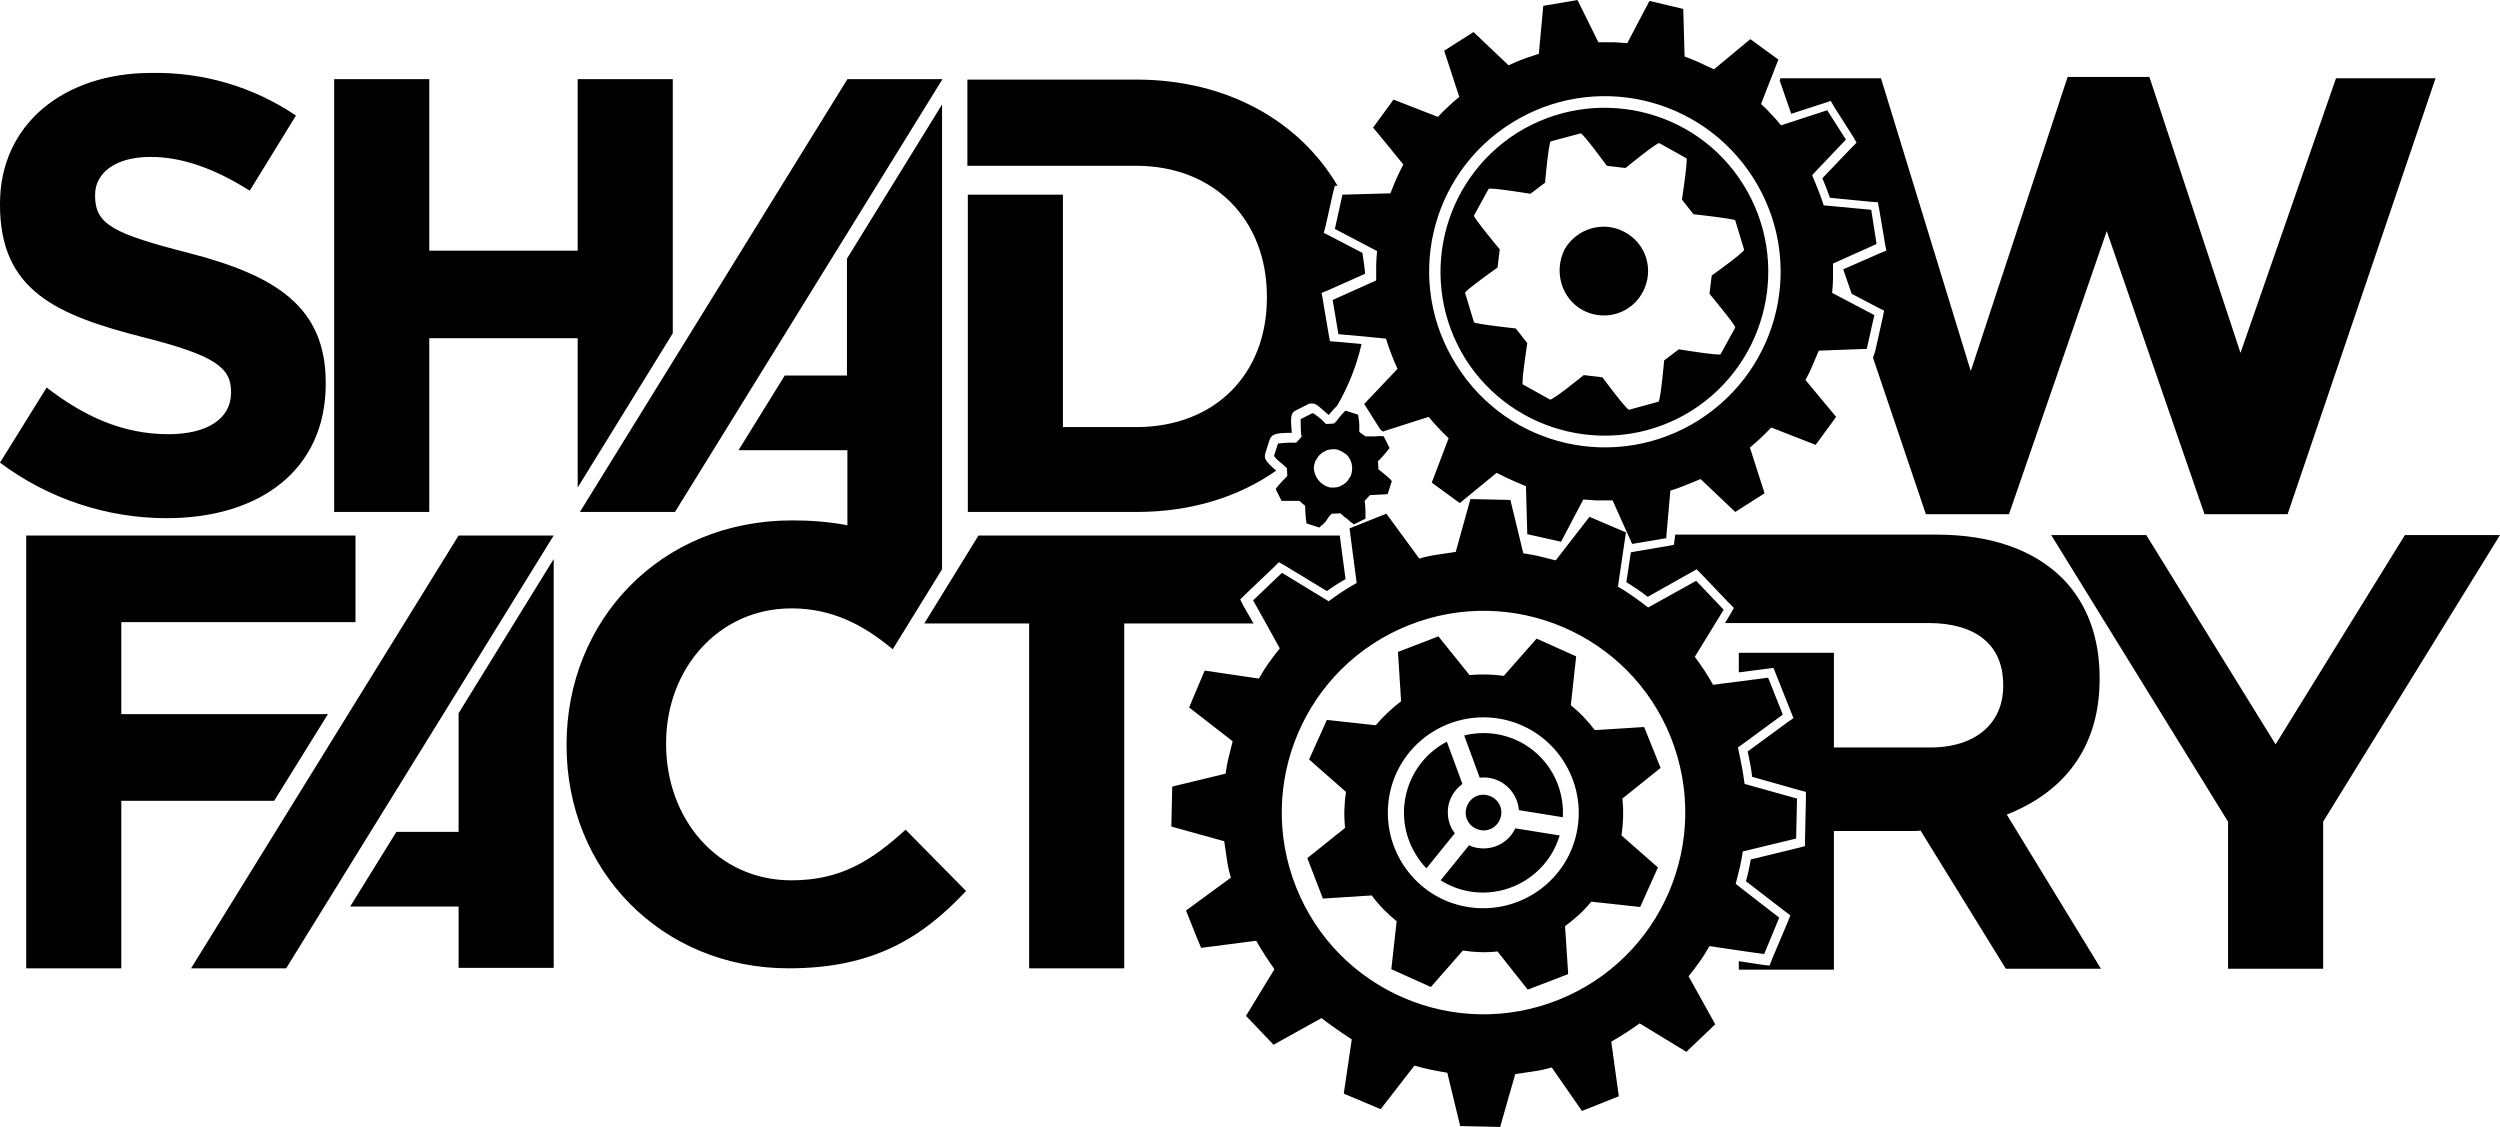 <svg xmlns="http://www.w3.org/2000/svg" viewBox="0 0 562.6 253.6" width="2500" height="1127"><path d="M295.8 93.3l.2.2-.2-.2zm-.4-.4h-.1l-2.6 1.3 2.6-1.3h.1zm.1.1l.2.1-.2-.1zm2.8 2.4l-.4-.4.4.4zm-2-1.7l.3.2-.3-.2zm-3.5 4.5l-1.2 1.3h-1.3 1.3l1.2-1.3zm-4.1 6.2l.3.3-.3-.3zm8.7-9.8l.4.4-.4-.4zm-.5-.4l.3.2-.3-.2zm103.5 112.3l-9.8-7.6.9-3.6c.3-1.2.5-2.5.7-3.7l12-2.9.2-9-11.8-3.3c-.3-2.3-.7-4.5-1.2-6.8-.1-.5-.2-.9-.3-1.4l.3-.2 9.8-7.2-3.3-8.3-12.4 1.6c-1.2-2.2-2.6-4.3-4.1-6.3l4.6-7.5 1.9-3.1-6.2-6.5-10.8 6c-2.2-1.7-4.4-3.3-6.8-4.7l1.8-12.2-8.2-3.5-7.6 9.8-3.6-.9c-1.2-.3-2.5-.5-3.7-.7l-2.9-12-9-.2-3.3 11.9c-1.3.2-2.7.4-4.1.6-1.4.2-2.8.5-4.1.9l-7.4-10.1-2.3.9-6 2.4 1.6 12.3c-2.2 1.2-4.3 2.6-6.3 4.1l-10.5-6.4-6.5 6.2 2.8 5 3.2 5.8c-.9 1.1-1.7 2.2-2.5 3.3s-1.5 2.3-2.2 3.5l-12.2-1.8-3.5 8.3 4.9 3.8 4.9 3.8-.9 3.6c-.3 1.2-.5 2.5-.7 3.7l-12 2.9-.1 4.5-.1 4.5 11.9 3.3c.2 1.3.4 2.7.6 4.1.2 1.4.5 2.8.9 4.1l-10.1 7.4 2.4 6 1 2.4 12.4-1.6c.6 1.1 1.3 2.2 2 3.3s1.4 2.1 2.1 3.1l-6.4 10.5 6.2 6.5 10.8-6c1.5 1.2 3.1 2.3 4.7 3.4.7.5 1.4.9 2.1 1.4l-1.8 12.2 1.9.8 6.4 2.7 7.6-9.8c2.4.7 4.9 1.2 7.4 1.6l2.9 12 9 .2 1.9-6.7 1.5-5.2c1.3-.2 2.7-.4 4.1-.6 1.4-.2 2.8-.5 4.1-.9l6.8 9.8 8.3-3.3-1.7-12.3c1.1-.6 2.2-1.3 3.3-2 1.1-.7 2.1-1.4 3.1-2.1l10.5 6.4 6.5-6.2-6-10.8c.9-1.1 1.7-2.2 2.5-3.3s1.5-2.3 2.2-3.5l6.7 1 5.6.8 3.4-8.2zM350.7 225c-23.3 9.3-49.7-2-59-25.3s2-49.7 25.3-59 49.7 2 59 25.2c9.3 23.4-2 49.8-25.3 59.1zM311.2 97.1l10.3-3.3c1.4 1.7 2.9 3.3 4.5 4.8l-1.9 5-1.9 5 6.3 4.6 8.3-6.8c1.4.7 2.8 1.4 4.2 2 .8.3 1.6.7 2.4 1l.3 10.8 7.6 1.7 5-9.5c1 .1 2 .1 2.9.2H362.9l4.4 9.8 7.7-1.3v-.5l.9-10.2c1.7-.5 3.4-1.2 5.1-1.9.6-.2 1.1-.5 1.7-.7l3.9 3.7 3.9 3.7 6.6-4.2-3.3-10.3c1.7-1.4 3.3-2.9 4.8-4.5l10 3.9 4.6-6.3-6.9-8.3c.6-1.1 1.1-2.1 1.6-3.3.5-1.1.9-2.2 1.4-3.3l5.4-.2 5.4-.2 1.7-7.6-9.5-5c.1-1.1.2-2.2.2-3.3v-3.3l9.8-4.4-1.2-7.7-10.7-1c-.6-1.9-1.3-3.7-2.1-5.6-.2-.4-.3-.8-.5-1.2l.1-.1 7.5-7.9-4.2-6.6-10.4 3.4c-.7-.9-1.4-1.7-2.2-2.5-.7-.8-1.5-1.6-2.3-2.3l3.9-10-6.3-4.6-4.1 3.4-4.1 3.4c-.3-.2-.7-.4-1.1-.5-1.8-.9-3.6-1.7-5.5-2.4L378.8 2l-3.8-.9-3.8-.9-5 9.5c-1-.1-2-.1-2.9-.2h-3.6L355 0l-7.7 1.3-.5 5.4-.5 5.4c-.4.1-.8.3-1.2.4-1.9.6-3.8 1.3-5.6 2.2l-7.9-7.5-6.6 4.2 3.4 10.4c-.9.7-1.7 1.4-2.5 2.2-.8.7-1.6 1.5-2.3 2.3l-10-3.9-4.6 6.3 2.4 2.9 4.4 5.4c-.3.5-.5 1.1-.8 1.6-.8 1.6-1.5 3.3-2.1 4.9l-10.8.3-1.7 7.7 9.5 5c-.1 1.1-.2 2.2-.2 3.3v3.3l-9.8 4.4 1.3 7.7 5.7.5 5 .5c.7 2.3 1.6 4.6 2.6 6.8l-7.5 7.9 3.6 5.7.6.5zm28.9-69.4c18.5-11.6 42.8-6.1 54.5 12.4s6.1 42.8-12.4 54.5c-18.5 11.6-42.8 6.1-54.4-12.4-11.8-18.5-6.2-42.9 12.3-54.5zm16.1 42.1c4.9 2.6 10.9.8 13.5-4.1s.8-10.9-4.1-13.5c-4.8-2.6-10.8-.8-13.5 3.9-2.5 5-.7 11.1 4.1 13.7zm24.5 22.6c17.2-10.9 22.4-33.6 11.6-50.9s-33.6-22.4-50.9-11.6c-17.2 10.9-22.4 33.6-11.6 50.9 10.9 17.2 33.7 22.4 50.9 11.6zM337 60.2l.5-4.1s-6-7.2-5.8-7.6l3.3-6c.2-.4 9.4 1.1 9.4 1.1l3.3-2.5s.8-9.2 1.3-9.3l6.7-1.8c.5-.1 5.9 7.3 5.9 7.3l4.2.5s7.1-5.8 7.6-5.6l6.1 3.4c.4.2-1 9.3-1 9.3l2.6 3.3s9.3 1 9.4 1.4l2 6.6c.1.5-7.3 5.8-7.3 5.8l-.5 4.1s6 7.2 5.8 7.6l-3.3 6c-.2.4-9.4-1.1-9.4-1.1l-3.3 2.5s-.8 9.2-1.3 9.3l-6.6 1.8c-.5.1-6-7.3-6-7.3l-4.2-.5s-7.1 5.8-7.6 5.5l-6.1-3.4c-.4-.2 1-9.3 1-9.3l-2.6-3.3s-9.3-1-9.4-1.4l-2-6.6c-.2-.4 7.3-5.7 7.3-5.7zm33 103.4l-11.1.7c-1.6-2.1-3.4-4-5.4-5.6l1.2-11-8.9-4-7.4 8.4c-2.6-.4-5.1-.4-7.7-.2l-7-8.7-9.1 3.5.7 11.1c-2.1 1.6-4 3.4-5.7 5.4l-11-1.2-4 8.9 8.3 7.3c-.4 2.7-.5 5.4-.2 8.1l-8.5 6.8 3.5 9.1 11-.7c1.6 2.2 3.5 4.1 5.6 5.8l-1.2 10.8 8.9 4 7.2-8.2c2.6.4 5.2.5 7.8.2l6.8 8.6 9.1-3.5-.7-10.8c2.2-1.6 4.2-3.4 5.9-5.5l11 1.2 4-8.9-8.2-7.2c.4-2.7.5-5.5.2-8.3l8.6-6.9-3.7-9.2zm-15 22.8c-1.9 11.7-13 19.6-24.7 17.7-11.7-1.9-19.6-13-17.7-24.7s13-19.6 24.7-17.7 19.6 13 17.7 24.7zm-29.1-4.8c.3-2.1 1.5-3.9 3.2-5.2l-3.5-9.5c-8.8 4.6-12.2 15.5-7.6 24.3.8 1.5 1.8 3 3 4.2l6.4-7.9c-1.3-1.6-1.8-3.8-1.5-5.9zm10.9-16.4c-2.4-.4-4.9-.3-7.3.3l3.5 9.5c4.4-.5 8.3 2.7 8.8 7.1v.2l9.9 1.6c.5-9.2-5.9-17.2-14.9-18.7zm-6.9 17c.4-2.2 2.4-3.7 4.6-3.3s3.7 2.4 3.3 4.6-2.4 3.7-4.6 3.3-3.7-2.4-3.3-4.6zm2.6 8.6c-.7-.1-1.3-.3-1.9-.6l-6.4 7.9c8.4 5.3 19.5 2.7 24.8-5.7.9-1.4 1.5-2.9 2-4.4l-10-1.6c-1.5 3.2-4.9 5-8.5 4.4zm-30.9-75.3l.5.4.4.4.2.1.4.3c.5.5 1 .9 1.6 1.3l2.6-1.3c0-1.3 0-2.7-.2-4l1.2-1.3s1 0 2-.1c.8 0 1.5-.1 1.8-.1.1 0 .2 0 .2-.1l.9-2.8s0-.1-.1-.2c-.3-.4-1.2-1.1-1.9-1.7l-1-.8-.1-1.8c.9-.9 1.8-1.9 2.6-3l-1.3-2.6c-.6-.1-1.3-.1-1.9 0h-2.2l-1.4-1V96c0-.9-.1-1.8-.3-2.7l-2.8-.9s-.1 0-.1.1l-.1.1-.2.2-.1.1-.3.3-.1.1-.3.4-.2.2-.3.4-.1.1-.2.3-.5.5-.1.1-1.8.1-.4-.4-.4-.4-.3-.3-.3-.2-.3-.3-.3-.2-.3-.2-.2-.2-.2-.1-.2-.1h-.1s-.1-.1-.1 0l-2.6 1.3c0 1.3 0 2.7.2 4l-1.2 1.3h-1.3c-.9 0-1.9.1-2.8.2l-.9 2.8s.2.2.4.5 1.1 1 1.6 1.4l.3.3.6.5.1 1.8s-2.1 2.1-2.5 2.8c-.1.1-.1.2-.1.2l1.3 2.6h4l.7.6.6.5s.1 3 .3 3.8c0 .1 0 .2.1.2l2.8.9s.1 0 .1-.1l.1-.1.2-.2.2-.1.3-.3.2-.2.3-.3.2-.3.2-.3.2-.3.2-.3.5-.5.1-.1 1.9-.1zm-5.7-11.4c.1-.4.3-.7.6-1.1l.1-.2c.2-.3.5-.6.8-.8l.1-.1c.3-.2.6-.3.9-.5l.2-.1c.4-.1.8-.2 1.1-.2h.8c.3 0 .5.1.8.2.5.2.9.4 1.3.7l.2.1c1.3 1.1 1.8 2.9 1.3 4.6-.1.4-.3.7-.6 1.1l-.1.2c-.2.3-.5.6-.8.8l-.1.1c-.3.2-.6.3-.9.5l-.2.1c-.4.1-.8.2-1.1.2h-.8c-.3 0-.5-.1-.8-.2-.3-.1-.5-.2-.8-.4-1.2-.7-2-2-2.2-3.4-.1-.5 0-1.1.2-1.6zm104.6-86l.2-.5h22.6l20.2 65.9 21.8-66.2h18.4l20.5 62.1 21.5-61.8h22.4l-33.3 98.1h-18.7l-22-63.7-22 63.7h-18.7l-11.9-35.2.5-1.5 1.7-7.6.3-1.5-1.4-.7-5.9-3.1-1.9-5.5L423 57l1.5-.6-.3-1.6-1.3-7.7-.3-1.6-1.5-.1-9.3-.9c-.5-1.5-1.1-3-1.7-4.4l6.6-6.9 1.1-1.1-.8-1.4-4.2-6.6-.8-1.4-1.5.5-7.4 2.4-2.6-7.5zM43 217.9h21.4l60.2-97.4h-21.4L43 217.9zm60.2-30.7h-14L78.8 204h24.4v13.8h21.4v-92l-21.4 34.7v26.7zm74.9 10.9c-16.7 0-28.2-13.9-28.2-30.6v-.3c0-16.7 11.8-30.3 28.2-30.3 8.9 0 16 3.5 22.8 9.2l11.1-18V23.5l-21.4 34.7v26.3h-14l-10.4 16.8h24.5v16.9c-4.1-.8-8.3-1.1-12.4-1.1-29.9 0-50.8 22.7-50.8 50.4v.3c0 28 21.3 50.1 50 50.1 18.8 0 29.9-6.7 39.9-17.4l-13.6-13.8c-7.7 7-14.6 11.4-25.7 11.4zm101-63.2l1.1-1.1 6.5-6.2 1.1-1.1 1.4.8 9.4 5.7c1.4-1 2.8-1.9 4.2-2.7l-1.3-9.8h-81.3L208 140.3h23.6v77.6H253v-77.6h29.1l-2.3-4-.7-1.4zm243.7 50V218h-21.4v-33.1l-39.8-64.5H483l29.1 47.1 29.1-47.1h21.4l-39.8 64.5zM37.9 97.7c-10.4 0-19.1-4.1-27.4-10.5L0 104.1c10.8 8.1 24 12.5 37.5 12.5 21 0 35.8-10.9 35.8-30.2v-.3c0-17-11.1-24.1-30.9-29.2-16.8-4.3-21-6.4-21-12.8v-.3c0-4.7 4.3-8.5 12.5-8.5 7.3 0 14.7 2.8 22.3 7.6L66.6 26c-9.6-6.5-20.9-9.8-32.5-9.6C14.2 16.4 0 28.1 0 45.8v.3c0 19.3 12.7 24.8 32.3 29.8C48.6 80 52 82.8 52 88.2v.3c-.1 5.7-5.3 9.2-14.1 9.2zm246.9 4.1l.9-2.8c.5-1.4 1.5-1.6 5-1.6-.3-3.5-.3-4.5 1-5.1l2.6-1.3.4-.2h.5c.7 0 1 0 3.8 2.6.8-1 1.4-1.6 1.9-2.1 2.5-4.3 4.4-9 5.5-13.9l-5.5-.5-1.6-.1-.3-1.6-1.3-7.7-.3-1.6 1.5-.6 8.3-3.7c-.1-1.6-.4-3.1-.6-4.7l-7.3-3.8-1.4-.7.4-1.5 1.7-7.6.4-1.5h.6c-8.5-14.5-24.8-23.9-45.3-23.9h-38v19.4h38c17.5 0 29.4 12.1 29.4 29.4v.3c0 17.3-11.8 29.1-29.4 29.1h-16.5V43.8h-21.4v71.4h38c12.3 0 23-3.4 31.4-9.3-2.3-2-2.9-2.7-2.4-4.1zm187.7 51v-.3c0-9.2-2.9-16.8-8.3-22.3-6.4-6.4-16-9.9-28.4-9.9H377l-.1.7-.2 1.6-1.6.3-7.7 1.3-.4.1-1 6.7c1.6 1 3.3 2.1 4.8 3.3l9.6-5.4 1.4-.8 1.1 1.1 6.2 6.5 1.1 1.1-.8 1.4-1.2 2H434c10.4 0 16.8 4.7 16.8 13.9v.3c0 8.2-6 13.8-16.4 13.8h-21.7v-21.3h-21.4v4.4l6.2-.8 1.6-.2.6 1.5 3.3 8.3.6 1.5-1.3.9-9 6.6c.4 1.9.8 3.8 1 5.7l10.6 3 1.5.4v1.6l-.2 9v1.6l-1.5.4-10.7 2.6c-.3 1.6-.6 3.3-1.1 4.9l8.7 6.7 1.3 1-.6 1.5-3.5 8.3-.6 1.5-1.6-.2-5.3-.8v1.9h21.4V187h17.5c.7 0 1.4 0 2-.1l19.2 31.1h21.4l-21.2-34.7c12.5-4.9 20.9-14.7 20.9-30.5zM96.6 76.1H130v33.6L151.4 75V17.8H130v38.6H96.6V17.8H75.2v97.4h21.4V76.1zm-22.8 84.6H27.3V140H80v-19.5H5.9v97.4h21.4v-37.7h34.4l12.1-19.5zm78.1-45.5l60.2-97.4h-21.4l-60.2 97.4h21.4z"/></svg>